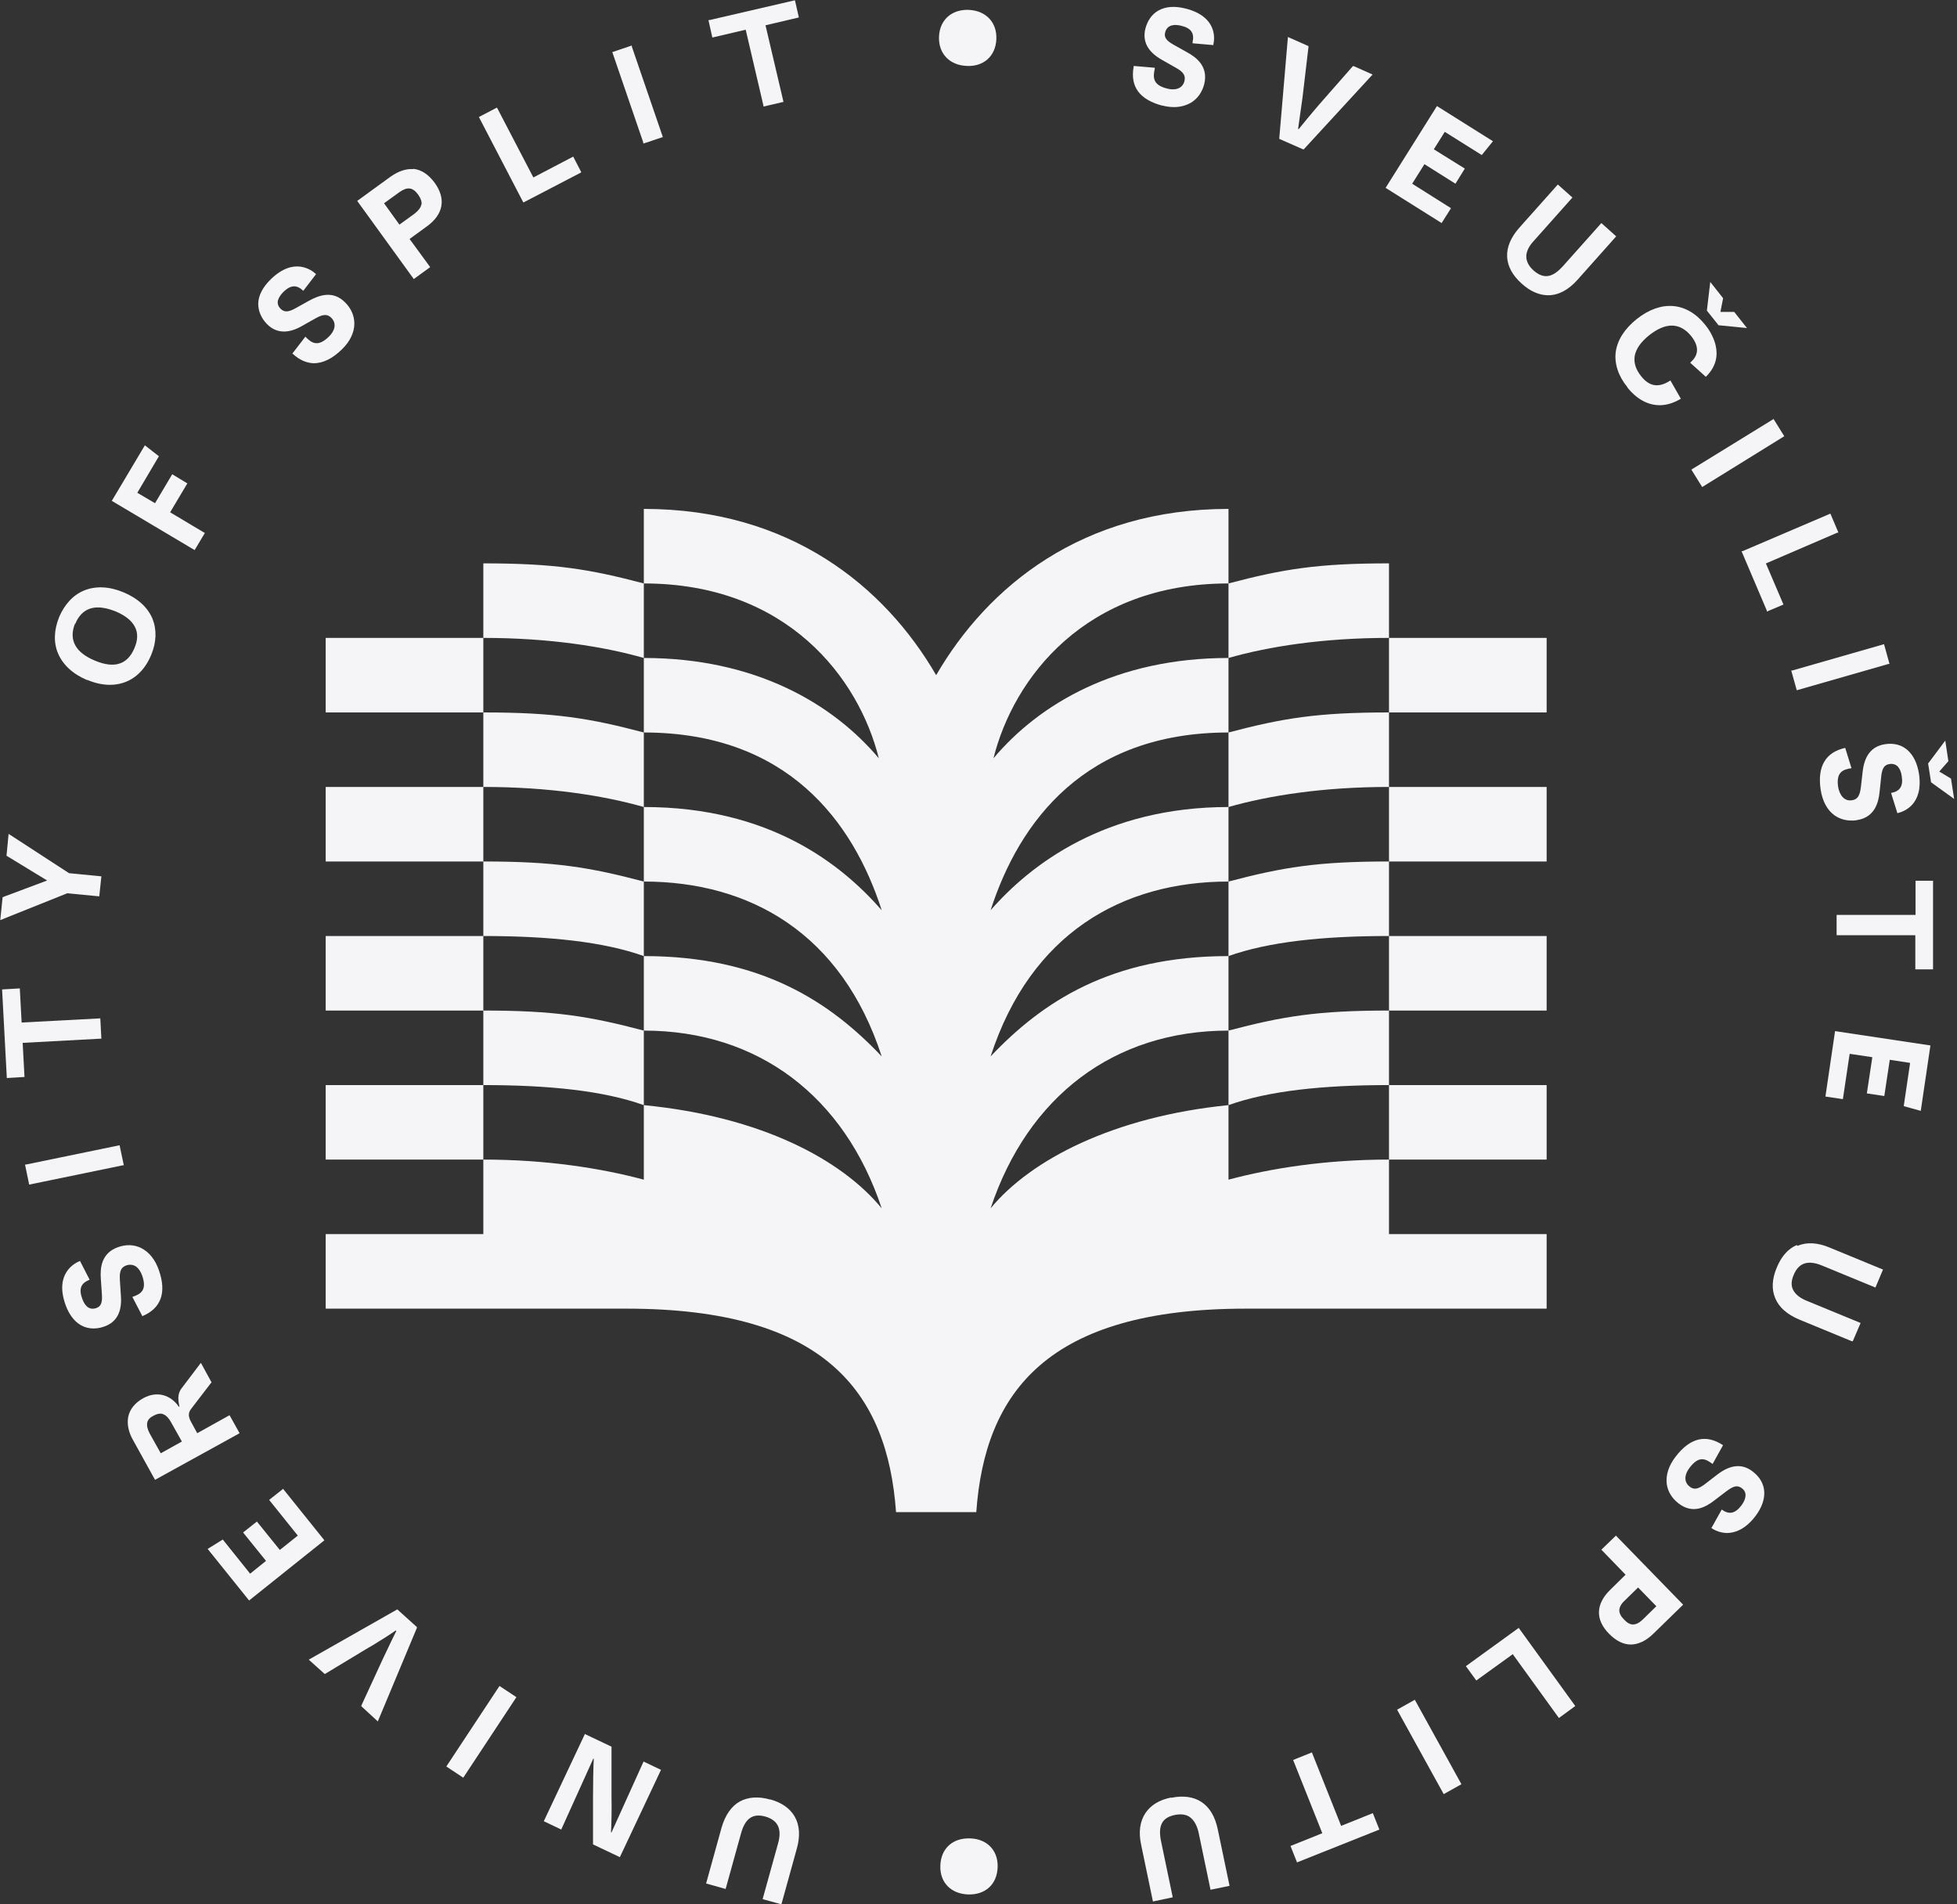 <svg width="74" height="72" viewBox="0 0 74 72" fill="none" xmlns="http://www.w3.org/2000/svg">
<rect x="0" y="0" width="74" height="72" fill="#333333" stroke="none"/>
<g clip-path="url(#clip0_160_8464)">
<path d="M52.522 21.3V24.118C50.03 24.118 47.971 24.443 46.453 24.877V22.059C48.512 21.517 49.813 21.3 52.522 21.3ZM52.522 32.571V35.389C50.03 35.389 47.971 35.606 46.453 36.148V33.33C48.512 32.788 49.813 32.571 52.522 32.571ZM52.522 26.936V29.753C50.03 29.753 47.971 30.079 46.453 30.512V27.694C48.512 27.152 49.813 26.936 52.522 26.936ZM52.522 38.207V41.025C50.03 41.025 47.971 41.241 46.453 41.783V38.965C48.512 38.423 49.813 38.207 52.522 38.207ZM52.522 26.936H58.483V24.118H52.522V26.936ZM52.522 32.571H58.483V29.753H52.522V32.571ZM52.522 38.207H58.483V35.389H52.522V38.207ZM52.522 43.842H58.483V41.025H52.522V43.842ZM36.916 57.172C37.241 52.62 39.626 49.478 47.103 49.478H58.483V46.66H52.522V43.842C50.138 43.842 48.079 44.167 46.453 44.601V41.783C42.118 42.217 38.975 43.842 37.458 45.685C38.867 41.458 42.118 38.965 46.453 38.965V36.148C42.01 36.148 39.409 37.882 37.458 39.941C38.975 35.281 42.443 33.33 46.453 33.33V30.512C41.793 30.512 38.975 32.68 37.458 34.414C38.542 31.054 41.035 27.694 46.453 27.694V24.877C42.227 24.877 39.3 26.611 37.566 28.67C38.325 25.635 41.035 22.059 46.453 22.059V19.241C40.926 19.241 37.35 22.167 35.399 25.527C33.448 22.167 29.872 19.241 24.345 19.241V22.059C29.764 22.059 32.473 25.635 33.231 28.67C31.497 26.611 28.571 24.877 24.345 24.877V27.694C29.764 27.694 32.256 31.054 33.34 34.414C31.823 32.68 29.113 30.512 24.345 30.512V33.33C28.355 33.33 31.823 35.281 33.34 39.941C31.389 37.882 28.788 36.148 24.345 36.148V38.965C28.68 38.965 31.931 41.458 33.34 45.685C31.823 43.842 28.788 42.217 24.345 41.783V44.601C22.719 44.167 20.66 43.842 18.276 43.842V46.66H12.315V49.478H23.695C31.172 49.478 33.557 52.62 33.882 57.172H36.916ZM18.276 21.3V24.118C20.768 24.118 22.828 24.443 24.345 24.877V22.059C22.286 21.517 20.985 21.3 18.276 21.3ZM18.276 32.571V35.389C20.768 35.389 22.828 35.606 24.345 36.148V33.33C22.286 32.788 20.985 32.571 18.276 32.571ZM18.276 26.936V29.753C20.768 29.753 22.828 30.079 24.345 30.512V27.694C22.286 27.152 20.985 26.936 18.276 26.936ZM18.276 38.207V41.025C20.768 41.025 22.828 41.241 24.345 41.783V38.965C22.286 38.423 20.985 38.207 18.276 38.207ZM12.315 26.936H18.276V24.118H12.315V26.936ZM12.315 32.571H18.276V29.753H12.315V32.571ZM12.315 38.207H18.276V35.389H12.315V38.207ZM12.315 43.842H18.276V41.025H12.315V43.842Z" fill="#F5F5F7"/>
<path d="M51.163 2.493L50.03 3.783C49.941 3.892 49.852 3.98 49.773 4.079C49.527 4.364 49.33 4.611 49.113 4.877H49.084C49.084 4.877 49.192 4.118 49.251 3.694L49.478 1.773V1.744L48.7 1.399L48.374 5.222V5.251L49.271 5.645H49.3L51.901 2.818L51.192 2.502H51.163V2.493Z" fill="#F5F5F7"/>
<path d="M35.507 1.379C35.537 0.729 36.01 0.345 36.64 0.374C37.271 0.404 37.705 0.837 37.675 1.487C37.645 2.138 37.172 2.532 36.542 2.492C35.911 2.463 35.478 2.029 35.507 1.379Z" fill="#F5F5F7"/>
<path d="M37.724 70.591C37.704 71.251 37.251 71.645 36.611 71.626C35.98 71.606 35.537 71.192 35.557 70.542C35.576 69.882 36.03 69.488 36.67 69.507C37.3 69.517 37.744 69.941 37.724 70.591Z" fill="#F5F5F7"/>
<path d="M43.951 3.99C44.108 4.03 44.256 4.049 44.394 4.049C44.63 4.049 44.847 3.99 45.035 3.882C45.281 3.734 45.458 3.488 45.537 3.173C45.695 2.512 45.241 2.168 44.877 1.971L44.384 1.695C44.138 1.557 44 1.429 44.059 1.222C44.138 0.916 44.434 0.916 44.67 0.975C45.044 1.064 45.172 1.261 45.094 1.596V1.636L45.882 1.705V1.675C45.941 1.429 46 0.621 44.837 0.325C44.414 0.217 44.069 0.246 43.793 0.404C43.557 0.542 43.389 0.778 43.31 1.084C43.192 1.567 43.399 1.961 43.941 2.266L44.463 2.562C44.749 2.719 44.837 2.857 44.788 3.064C44.709 3.379 44.394 3.419 44.138 3.35C43.576 3.212 43.596 2.916 43.665 2.601V2.562L42.867 2.493V2.522C42.729 3.281 43.094 3.773 43.97 4" fill="#F5F5F7"/>
<path d="M54.631 4.985L56.03 5.862L56.453 5.34L54.335 4.01L52.394 7.103L54.512 8.433L54.867 7.872L53.399 6.946L53.862 6.207L55.035 6.946L55.389 6.374L54.217 5.645L54.631 4.985Z" fill="#F5F5F7"/>
<path d="M60.552 8.434L59.103 10.059C58.906 10.276 58.729 10.404 58.542 10.434C58.364 10.463 58.177 10.394 57.99 10.227C57.803 10.059 57.714 9.882 57.714 9.695C57.714 9.508 57.813 9.301 58.01 9.094L59.458 7.468L58.906 6.976L57.458 8.601C56.798 9.34 56.837 10.099 57.547 10.729C57.872 11.025 58.217 11.163 58.542 11.163C58.926 11.163 59.31 10.966 59.665 10.562L61.113 8.936L60.542 8.424L60.552 8.434Z" fill="#F5F5F7"/>
<path d="M63.961 17.764L64.365 18.414L67.438 16.512L67.468 16.492L67.064 15.842L63.99 17.734L63.961 17.754V17.764Z" fill="#F5F5F7"/>
<path d="M66.778 21.301L69.478 20.138H69.517L69.212 19.419L65.892 20.838H65.852L66.808 23.084V23.123L67.438 22.857L66.769 21.291L66.778 21.301Z" fill="#F5F5F7"/>
<path d="M67.734 25.359L67.941 26.098L71.409 25.103H71.448L71.241 24.355L67.773 25.35H67.734V25.359Z" fill="#F5F5F7"/>
<path d="M73.103 33.3H72.433V34.591H69.488H69.448V35.359H72.424V36.65H73.094V33.34V33.3H73.103Z" fill="#F5F5F7"/>
<path d="M69.025 41.458L69.685 41.557L69.941 39.843L70.798 39.971L70.591 41.34L71.251 41.439L71.458 40.069L72.227 40.187L71.99 41.793V41.823L72.63 42L72.995 39.527L69.389 38.985L69.025 41.458Z" fill="#F5F5F7"/>
<path d="M67.941 47.074C67.616 47.212 67.36 47.497 67.182 47.931C67.005 48.355 66.985 48.739 67.123 49.074C67.261 49.419 67.567 49.694 68.039 49.892L70.02 50.709H70.059L70.355 50.02L68.345 49.192C68.069 49.084 67.901 48.946 67.813 48.788C67.724 48.63 67.724 48.433 67.823 48.207C68.01 47.744 68.365 47.626 68.906 47.852L70.916 48.68L71.202 48L69.192 47.172C68.729 46.975 68.315 46.956 67.97 47.103" fill="#F5F5F7"/>
<path d="M60.552 58.591L61.468 59.537L60.897 60.099C60.335 60.64 60.315 61.241 60.847 61.773C61.103 62.039 61.389 62.177 61.665 62.177C61.941 62.177 62.246 62.039 62.522 61.764L63.645 60.67L61.103 58.059L60.552 58.591ZM62.631 60.729L62.128 61.222C61.862 61.478 61.645 61.488 61.409 61.231C61.291 61.113 61.231 60.995 61.231 60.887C61.231 60.768 61.3 60.64 61.438 60.512L61.941 60.02L62.631 60.729Z" fill="#F5F5F7"/>
<path d="M57.429 61.547L55.429 62.995L55.823 63.537L57.202 62.542L58.926 64.926L58.946 64.956L59.566 64.502L57.448 61.576L57.429 61.547Z" fill="#F5F5F7"/>
<path fill-rule="evenodd" clip-rule="evenodd" d="M54.591 67.833L52.828 64.641L53.498 64.266L55.261 67.458L54.591 67.833Z" fill="#F5F5F7"/>
<path d="M50.709 69.025L49.606 66.256L48.897 66.542L50 69.311L48.798 69.793L49.044 70.414L52.158 69.173L51.911 68.552L50.709 69.035V69.025Z" fill="#F5F5F7"/>
<path d="M44.286 67.961C43.833 68.049 43.507 68.256 43.31 68.552C43.103 68.867 43.044 69.271 43.153 69.764L43.596 71.892L44.345 71.734L43.901 69.606C43.783 69.025 43.941 68.719 44.424 68.621C44.67 68.572 44.867 68.601 45.015 68.719C45.163 68.838 45.271 69.035 45.33 69.32L45.773 71.448L46.493 71.301L46.049 69.172C45.852 68.207 45.222 67.783 44.286 67.971" fill="#F5F5F7"/>
<path d="M29.123 68.039C28.68 67.911 28.296 67.941 27.98 68.108C27.655 68.286 27.419 68.63 27.281 69.113L26.7 71.212L27.438 71.419L28.02 69.32C28.177 68.749 28.463 68.552 28.936 68.68C29.419 68.818 29.576 69.153 29.419 69.704L28.837 71.803L29.547 72L30.128 69.901C30.266 69.419 30.236 69.005 30.049 68.68C29.872 68.374 29.557 68.148 29.113 68.029" fill="#F5F5F7"/>
<path fill-rule="evenodd" clip-rule="evenodd" d="M17.517 67.212L16.877 66.788L18.887 63.744L19.527 64.167L17.517 67.212Z" fill="#F5F5F7"/>
<path d="M10.7 56.295L10.177 56.709L11.261 58.059L10.581 58.601L9.714 57.527L9.192 57.941L10.059 59.015L9.458 59.498L8.424 58.207L7.852 58.562L9.419 60.512L12.266 58.236L10.7 56.286V56.295Z" fill="#F5F5F7"/>
<path d="M4.68 44.049L4.522 43.3L0.985 44.029H0.946L1.103 44.788L4.64 44.059H4.68V44.049Z" fill="#F5F5F7"/>
<path d="M3.793 39.271H3.833L3.793 38.503L0.818 38.66L0.749 37.37L0.079 37.409L0.256 40.719V40.759L0.926 40.719L0.857 39.429L3.793 39.271Z" fill="#F5F5F7"/>
<path d="M3.754 33.891L3.833 33.133L2.611 33.014L0.325 31.527L0.246 32.354L1.783 33.29L0.099 33.921L0.01 34.788L2.542 33.773L3.764 33.891H3.754Z" fill="#F5F5F7"/>
<path d="M3.3 25.705C3.596 25.833 3.892 25.892 4.158 25.892C4.847 25.892 5.409 25.498 5.714 24.769C5.921 24.276 5.931 23.803 5.764 23.389C5.586 22.966 5.212 22.621 4.67 22.394C4.128 22.168 3.616 22.148 3.182 22.325C2.768 22.493 2.443 22.848 2.236 23.33C2.039 23.823 2.02 24.296 2.197 24.71C2.384 25.143 2.759 25.488 3.3 25.715M2.847 23.586C3.015 23.173 3.31 22.966 3.704 22.966C3.901 22.966 4.118 23.015 4.365 23.113C4.739 23.271 4.985 23.468 5.103 23.705C5.222 23.931 5.212 24.207 5.084 24.503C4.956 24.808 4.768 25.005 4.532 25.084C4.276 25.173 3.961 25.133 3.586 24.976C2.847 24.67 2.591 24.187 2.837 23.577" fill="#F5F5F7"/>
<path d="M7.754 20.158L6.433 19.369L7.084 18.276L6.512 17.931L5.862 19.025L5.192 18.631L5.99 17.281L6.01 17.251L5.478 16.837L4.246 18.906L4.227 18.936L7.36 20.798L7.754 20.138V20.158Z" fill="#F5F5F7"/>
<path d="M15.626 6.394C15.35 6.374 15.064 6.473 14.768 6.68L13.507 7.596L15.626 10.522L15.645 10.552L16.266 10.099L15.488 9.035L16.138 8.562C16.768 8.108 16.877 7.517 16.433 6.906C16.197 6.591 15.931 6.414 15.626 6.384M15.931 7.734C15.911 7.852 15.823 7.961 15.675 8.079L15.103 8.493L14.522 7.685L15.094 7.271C15.399 7.054 15.606 7.074 15.813 7.36C15.911 7.498 15.951 7.616 15.941 7.724" fill="#F5F5F7"/>
<path d="M21.98 6.512L21.675 5.921L20.168 6.709L18.808 4.098L18.788 4.069L18.108 4.424L19.773 7.625L19.793 7.655L21.951 6.532L21.98 6.512Z" fill="#F5F5F7"/>
<path d="M23.882 1.724L23.153 1.97L24.325 5.389V5.429L25.064 5.182L23.892 1.764V1.724H23.882Z" fill="#F5F5F7"/>
<path d="M28.197 1.123L28.867 3.99V4.029L29.626 3.852L28.946 0.956L30.207 0.66L30.059 0.01L26.828 0.759H26.788L26.936 1.419L28.197 1.123Z" fill="#F5F5F7"/>
<path d="M5.379 49.764C6.089 49.468 6.305 48.877 6.01 48.029C5.872 47.626 5.635 47.33 5.33 47.182C5.064 47.054 4.768 47.044 4.463 47.153C3.823 47.379 3.783 47.951 3.813 48.355L3.852 48.926C3.872 49.212 3.842 49.389 3.635 49.458C3.33 49.557 3.182 49.31 3.103 49.084C2.975 48.719 3.064 48.512 3.389 48.384L3.025 47.675C2.798 47.764 2.079 48.158 2.463 49.291C2.67 49.901 3.054 50.227 3.537 50.227C3.665 50.227 3.793 50.207 3.931 50.158C4.404 50 4.621 49.606 4.571 48.985L4.532 48.384C4.512 48.059 4.581 47.911 4.778 47.842C4.887 47.803 4.995 47.813 5.084 47.852C5.212 47.911 5.31 48.049 5.379 48.236C5.566 48.788 5.32 48.926 5.005 49.034L5.379 49.754V49.764Z" fill="#F5F5F7"/>
<path d="M64.975 12.296L66.059 12.404L65.576 11.793H65.054L65.153 11.291V11.271L64.67 10.66L64.542 11.744L64.966 12.276L64.975 12.296Z" fill="#F5F5F7"/>
<path d="M61.537 14.65C61.892 15.094 62.315 15.32 62.759 15.32C63.015 15.32 63.271 15.241 63.527 15.094L63.557 15.074L63.163 14.384L63.133 14.404C62.709 14.67 62.364 14.611 62.059 14.227C61.852 13.97 61.773 13.714 61.813 13.458C61.862 13.192 62.039 12.936 62.355 12.68C62.985 12.177 63.527 12.187 63.951 12.709C64.325 13.182 64.148 13.498 63.941 13.685L63.911 13.714L64.502 14.246L64.532 14.217C65.3 13.438 64.69 12.542 64.483 12.286C63.783 11.409 62.808 11.33 61.882 12.069C61.419 12.443 61.153 12.867 61.094 13.32C61.044 13.754 61.192 14.217 61.537 14.64" fill="#F5F5F7"/>
<path d="M73.005 29.567L73.892 30.207L73.773 29.438L73.33 29.172L73.665 28.788H73.675L73.557 28L72.916 28.857H72.906L73.015 29.547V29.567H73.005Z" fill="#F5F5F7"/>
<path d="M71.724 30.749C71.97 30.699 72.739 30.443 72.562 29.251C72.433 28.453 71.951 28.029 71.271 28.138C70.778 28.217 70.502 28.561 70.433 29.172L70.365 29.763C70.325 30.089 70.237 30.227 70.03 30.256C69.714 30.305 69.557 30.029 69.507 29.763C69.419 29.192 69.685 29.093 70.01 29.044L69.773 28.276C69.025 28.443 68.709 28.985 68.847 29.872C68.916 30.296 69.094 30.63 69.37 30.828C69.557 30.956 69.773 31.024 70.01 31.024C70.079 31.024 70.148 31.024 70.227 31.005C70.897 30.896 71.034 30.335 71.074 29.931L71.133 29.369C71.163 29.084 71.231 28.916 71.448 28.887C71.586 28.867 71.695 28.906 71.773 28.995C71.842 29.074 71.892 29.202 71.911 29.35C71.97 29.724 71.842 29.921 71.507 29.98L71.744 30.739L71.724 30.749Z" fill="#F5F5F7"/>
<path d="M64.7 57.764C64.798 57.833 65.005 57.951 65.291 57.961C65.596 57.961 65.98 57.833 66.365 57.34C66.857 56.7 66.828 56.059 66.276 55.636C65.882 55.33 65.438 55.37 64.946 55.744L64.473 56.108C64.217 56.306 64.049 56.335 63.892 56.207C63.803 56.138 63.744 56.049 63.734 55.941C63.714 55.803 63.773 55.645 63.892 55.488C64.246 55.025 64.493 55.153 64.759 55.35L65.153 54.641C64.512 54.217 63.911 54.355 63.36 55.074C63.094 55.419 62.985 55.773 63.025 56.108C63.064 56.394 63.222 56.65 63.478 56.847C64.02 57.261 64.512 56.975 64.837 56.719L65.291 56.374C65.517 56.207 65.685 56.128 65.862 56.266C65.971 56.345 66.02 56.453 66 56.581C65.99 56.69 65.931 56.808 65.842 56.926C65.606 57.232 65.379 57.271 65.103 57.074L64.719 57.764H64.7Z" fill="#F5F5F7"/>
<path d="M23.104 69.281C23.123 68.926 23.133 68.453 23.123 67.892V66.039L22.148 65.576L22.118 65.557L20.581 68.818L20.562 68.857L21.222 69.172L22.433 66.493H22.453C22.433 66.847 22.424 67.419 22.424 67.961V69.714V69.734L23.399 70.197L23.438 70.217L24.975 66.956L24.995 66.916L24.335 66.601L23.123 69.281H23.104Z" fill="#F5F5F7"/>
<path d="M12.286 63.291L13.754 62.404C13.872 62.335 13.98 62.266 14.089 62.207C14.414 62.01 14.68 61.842 14.966 61.645L14.985 61.665C14.985 61.665 14.65 62.345 14.473 62.729L13.665 64.483V64.512L14.286 65.084L15.764 61.547V61.517L15.044 60.867L15.025 60.847L11.675 62.749L12.256 63.271L12.276 63.291H12.286Z" fill="#F5F5F7"/>
<path d="M9.054 54.177L8.68 53.507L7.458 54.187L7.222 53.754C7.113 53.556 7.113 53.409 7.232 53.261L7.98 52.285L8 52.266L7.596 51.527L6.857 52.502C6.709 52.699 6.729 52.946 6.788 53.182H6.759C6.453 52.739 5.941 52.581 5.429 52.857C5.103 53.034 4.906 53.281 4.847 53.576C4.798 53.842 4.857 54.148 5.034 54.453L5.862 55.95L9.025 54.207L9.054 54.187V54.177ZM5.566 53.793C5.586 53.684 5.665 53.596 5.803 53.527C5.892 53.478 5.98 53.448 6.059 53.448C6.099 53.448 6.128 53.448 6.167 53.468C6.276 53.507 6.374 53.606 6.463 53.763L6.877 54.502L6.079 54.946L5.665 54.207C5.576 54.039 5.547 53.911 5.566 53.803" fill="#F5F5F7"/>
<path d="M11.084 13.389C11.33 13.616 11.596 13.724 11.862 13.734C12.207 13.734 12.562 13.566 12.926 13.212C13.232 12.916 13.399 12.572 13.399 12.236C13.399 11.941 13.281 11.665 13.054 11.438C12.581 10.956 12.049 11.172 11.685 11.37L11.192 11.645C10.946 11.783 10.768 11.833 10.611 11.675C10.512 11.576 10.483 11.468 10.512 11.35C10.542 11.251 10.611 11.143 10.719 11.034C10.995 10.768 11.222 10.759 11.468 10.995L11.951 10.365C11.773 10.197 11.113 9.714 10.246 10.552C9.931 10.857 9.773 11.172 9.764 11.478C9.764 11.754 9.872 12.02 10.089 12.246C10.434 12.601 10.887 12.631 11.419 12.325L11.941 12.03C12.227 11.872 12.384 11.872 12.532 12.02C12.759 12.256 12.63 12.542 12.434 12.729C12.02 13.133 11.783 12.975 11.547 12.729L11.054 13.37L11.084 13.389Z" fill="#F5F5F7"/>
</g>
<defs>
<clipPath id="clip0_160_8464">
<rect width="73.892" height="72" fill="white"/>
</clipPath>
</defs>
</svg>
